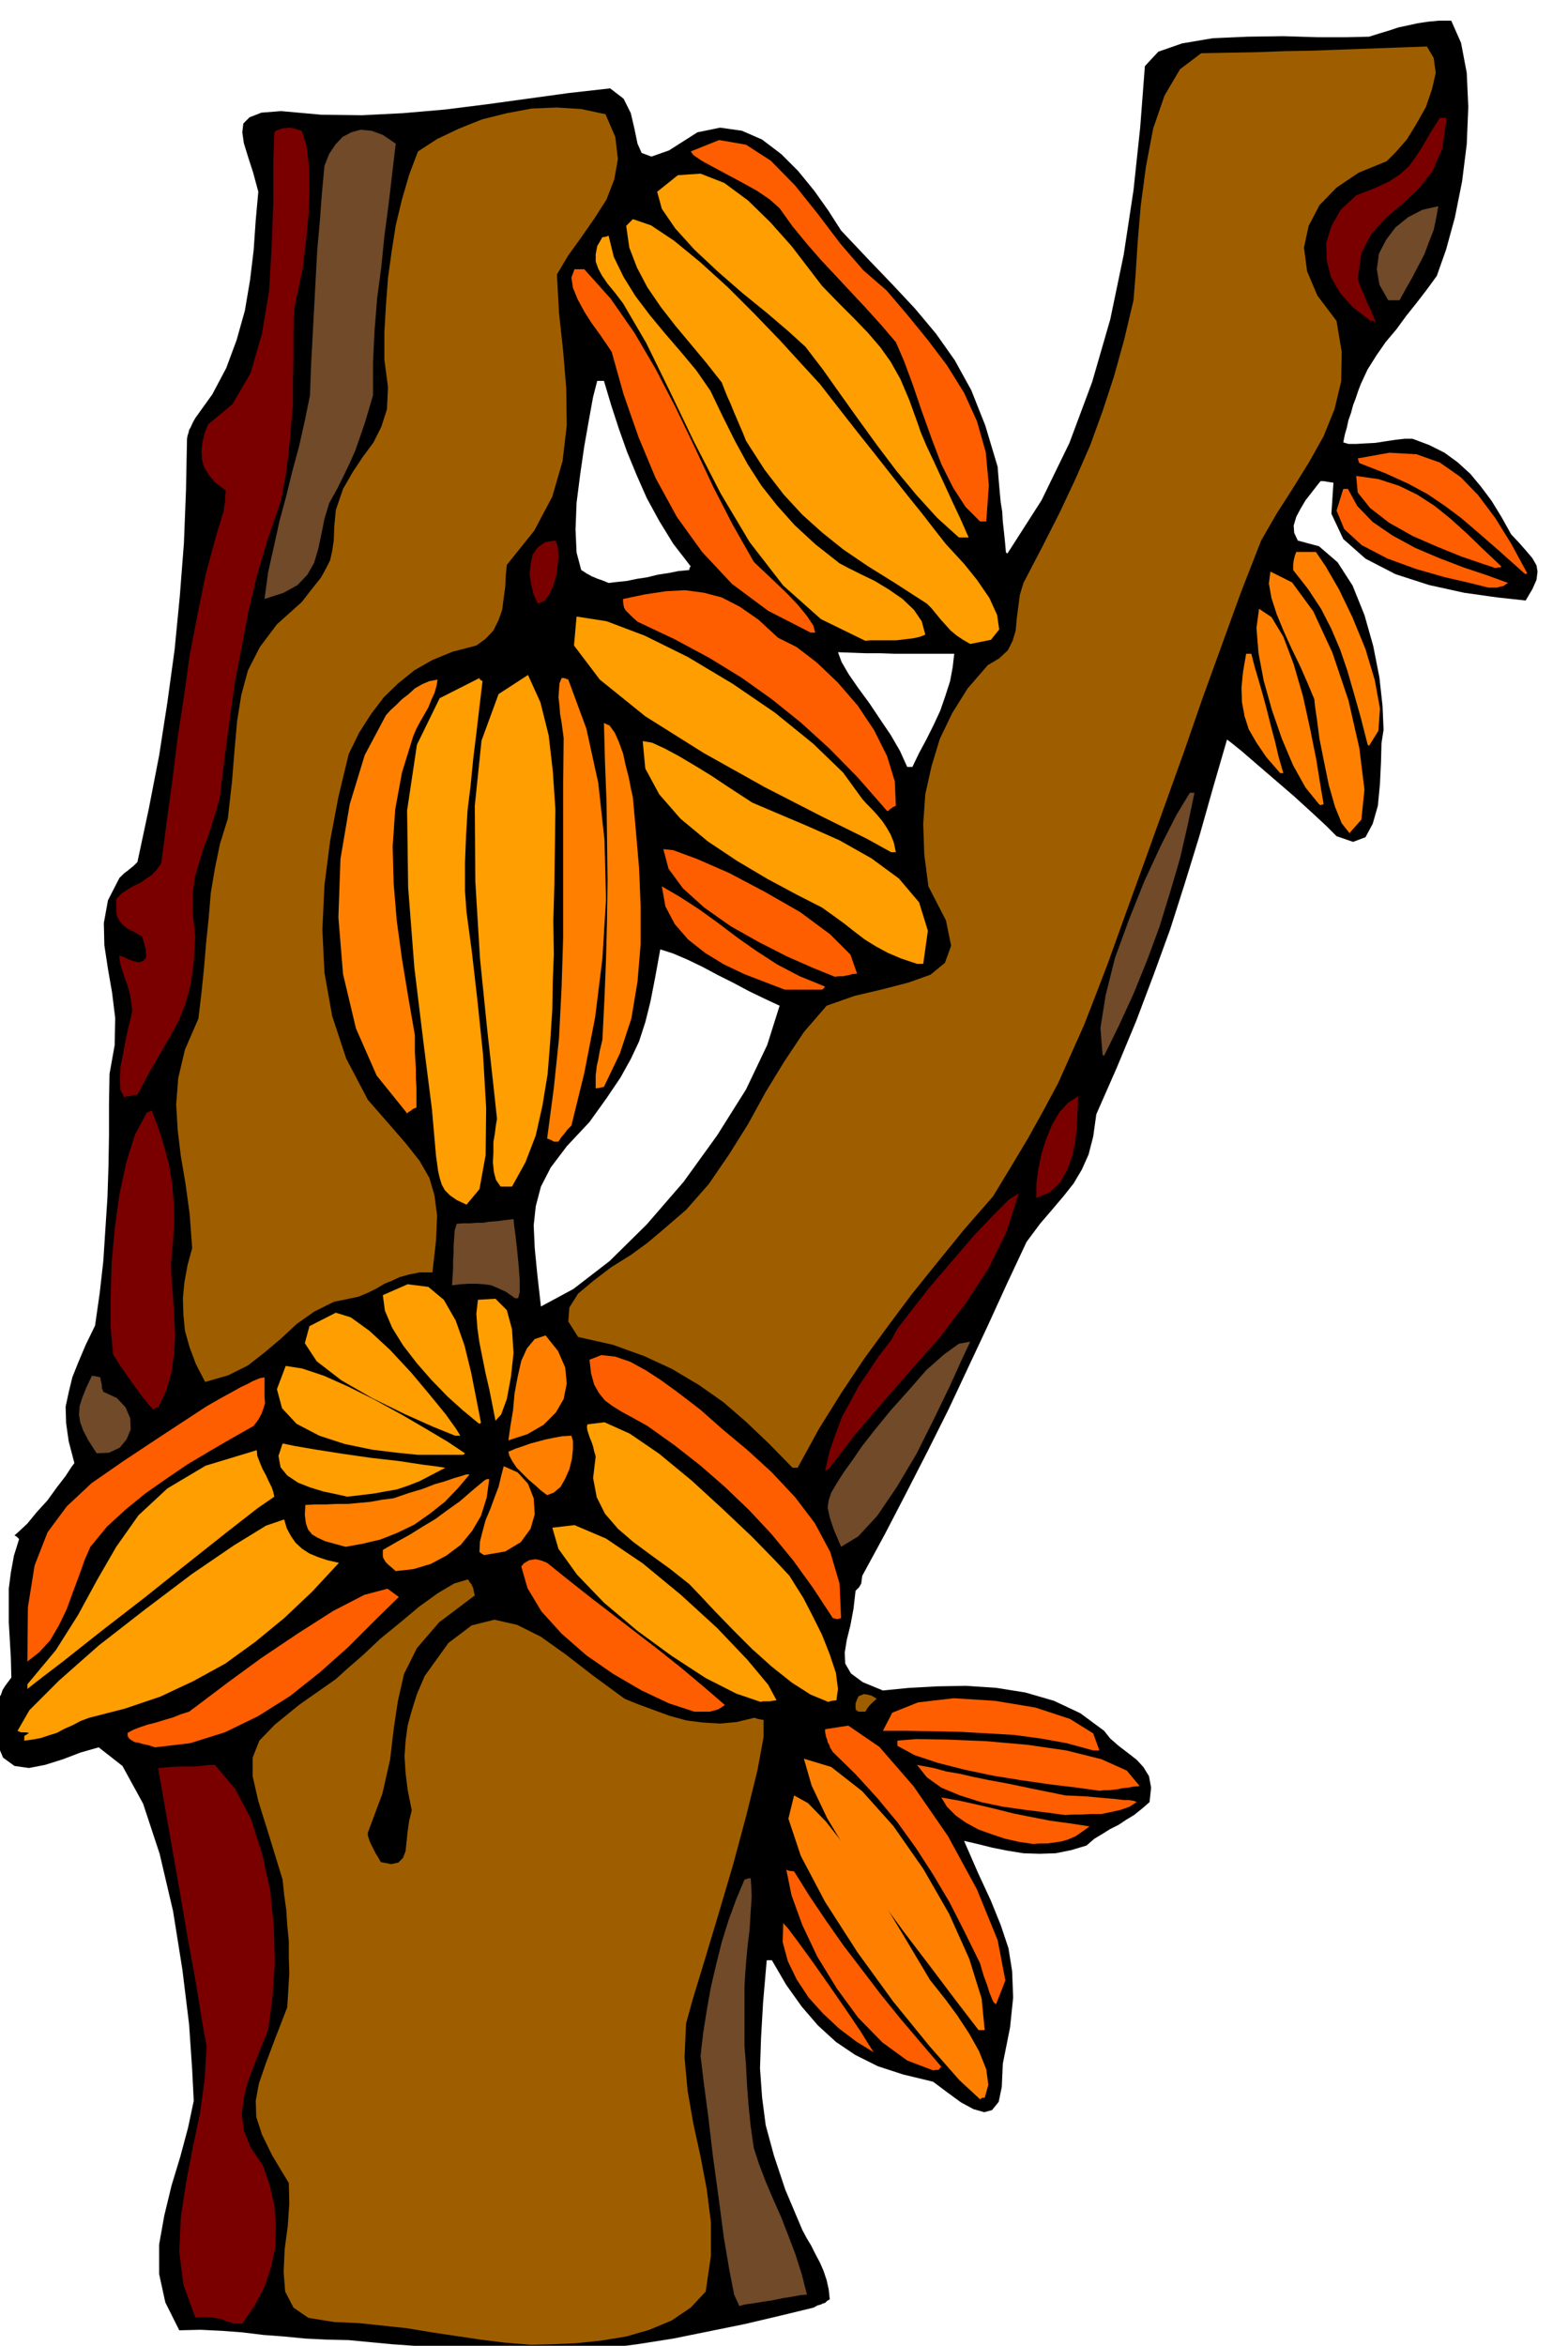 <svg xmlns="http://www.w3.org/2000/svg" fill-rule="evenodd" height="733.465" preserveAspectRatio="none" stroke-linecap="round" viewBox="0 0 3035 4539" width="490.455"><style>.pen1{stroke:none}.brush2{fill:#9e5e00}.brush3{fill:#7a0000}.brush4{fill:#704a29}.brush5{fill:#ff8000}.brush6{fill:#ff5e00}.brush7{fill:#ff9e00}</style><path class="pen1" d="m1028 4553-46-3-46-2-45-3-44-2-45-4-43-3-42-4-42-4-43-1-41-2-41-4-40-3-41-5-40-3-41-2-41 1-27-54-12-55v-57l10-56 14-58 17-56 15-56 11-52-3-60-6-88-13-106-18-113-26-111-32-97-40-73-46-36-35 10-34 13-35 11-31 6-28-4-22-16-14-33-5-53 3-10 4-9 3-9 5-8 3-9 5-8 6-8 6-8-1-38-2-35-2-34v-65l4-31 6-33 10-32-5-5-4-2 9-8 16-15 18-22 21-23 18-25 17-22 11-17 6-8-11-42-5-35-1-32 6-28 7-29 12-30 14-33 18-37 9-63 7-62 4-62 4-61 2-61 1-60v-60l1-58 10-56 1-52-6-49-8-46-7-46-1-43 8-44 22-43 9-9 8-6 6-5 4-3 5-5 3-3 22-103 20-103 16-103 14-102 10-103 8-103 4-102 2-100 1-6 2-6 1-5 3-5 4-9 5-9 33-46 27-51 20-54 16-57 10-59 7-58 4-58 5-55-10-37-10-31-8-26-3-21 2-17 12-12 23-9 38-3 78 7 79 1 79-4 81-7 80-10 80-11 80-11 80-9 26 20 14 28 7 30 6 29 8 18 19 7 34-12 55-35 44-9 42 6 39 17 37 28 33 33 31 38 27 38 25 39 51 54 48 50 44 47 41 49 36 51 32 58 27 68 24 80 2 25 2 23 2 21 3 19 1 18 2 18 2 19 2 22v1l3 2 66-103 54-111 44-118 35-121 26-125 19-125 13-122 9-118 26-28 46-16 59-10 68-3 69-1 66 2h57l43-1 19-6 20-6 18-6 19-4 18-4 20-3 21-2h24l19 43 11 58 3 66-3 72-9 72-14 70-17 62-18 51-19 26-20 26-20 25-19 26-21 25-18 26-17 27-13 28-5 13-5 15-5 13-4 15-5 14-3 14-4 14-3 15 10 3h15l17-1 20-1 19-3 20-3 18-2h15l32 12 30 15 26 19 24 22 20 24 21 28 19 31 19 34 16 17 14 16 11 13 8 14 2 12-2 16-8 18-13 22-55-6-64-9-68-15-65-21-58-30-43-38-23-49 4-60-7-1-6-1-6-1h-6l-8 10-10 13-11 14-10 17-8 15-5 17 1 14 7 15 41 11 36 31 29 45 23 57 17 60 12 61 6 55 2 46-4 26-1 37-2 42-4 42-10 35-14 26-24 9-32-11-20-20-28-26-34-31-36-31-36-31-29-25-21-17-8-6-27 93-26 92-28 91-29 91-32 88-34 90-37 89-40 91-6 43-9 35-13 29-16 27-19 24-22 26-24 28-26 35-38 81-37 81-38 81-38 81-40 80-41 80-42 81-44 81-1 7-1 8-4 7-7 7-4 35-6 32-7 28-4 25 1 21 11 19 23 17 39 16 50-5 55-3 56-1 59 4 56 9 55 16 51 24 46 34 12 15 16 14 17 13 18 14 13 14 11 18 4 22-3 28-15 13-15 12-15 9-15 10-16 8-16 10-15 9-15 13-30 9-30 6-31 1-31-1-31-5-30-6-28-7-26-6 27 62 25 54 19 47 15 45 7 44 2 51-6 58-14 70-2 45-6 29-13 16-15 4-21-6-24-13-26-19-28-21-58-14-49-16-44-22-37-25-35-32-31-36-30-42-28-48h-10l-7 81-4 69-2 59 4 56 7 54 16 59 22 66 33 78 8 15 9 15 8 16 9 17 7 16 6 18 4 18 2 19-5 3-4 4-4 1-4 2-7 2-7 4-66 16-68 16-69 14-69 14-70 11-69 9-69 5-67 3zm728-3069h10l13-27 14-26 14-28 13-28 10-29 9-28 5-27 3-26h-114l-29-1h-28l-27-1-27-1 7 19 14 24 18 26 22 30 20 30 21 31 18 31 14 31zm-578-356 17-2 19-2 19-4 20-3 20-5 20-3 20-4 21-2 1-5 2-2-34-44-27-44-24-44-19-43-19-46-16-45-15-46-14-47h-13l-8 31-8 44-9 51-8 55-7 55-2 52 2 44 9 34 5 3 6 4 4 2 5 3 5 2 7 3 9 3 12 5zm-131 1400 63-34 70-54 72-71 71-82 65-90 56-89 41-86 24-76-30-14-29-14-30-16-30-15-30-16-29-14-28-12-25-8-10 55-9 46-10 40-12 37-16 34-20 36-27 40-33 46-44 47-31 41-19 37-10 38-4 37 2 44 5 51 7 62z" style="fill:#000"/><path class="pen1 brush2" d="m1028 4537-50-4-48-6-47-7-47-7-48-8-47-5-47-5-47-2-50-8-29-20-16-31-3-38 2-44 6-45 3-44-1-39-32-53-20-41-11-34-1-31 6-33 13-38 18-48 24-62 2-33 2-33-1-32v-30l-3-31-2-30-4-29-3-29-27-88-20-64-11-48v-36l13-33 30-31 48-39 70-49 22-20 30-26 34-32 38-31 37-31 36-26 32-19 27-8 3 5 4 5 1 3 2 4 1 6 2 8-69 52-43 50-25 50-12 53-8 54-7 59-15 66-28 75v6l2 6 2 6 4 8 3 6 4 8 5 8 5 9 20 4 14-3 9-9 5-13 2-19 2-19 3-21 5-20-8-40-4-33-2-32 2-29 4-30 8-29 10-32 15-35 46-64 45-34 44-11 44 10 46 23 49 35 53 41 60 44 27 11 30 11 30 11 33 9 32 4 33 2 32-3 33-8h2l6 2 5 1 6 1v33l-12 65-21 85-26 97-29 98-27 90-22 72-13 47-3 66 6 65 11 63 14 64 12 63 8 64v65l-10 69-29 31-37 25-43 18-45 13-49 8-48 5-47 2-40 1z"/><path class="pen1 brush3" d="m378 4484-23-63-8-64 3-67 10-66 13-68 14-66 9-66 4-65-6-31-5-30-6-38-8-47-12-64-14-83-19-108-24-137 25-2 20-1h27l9-1 9-1 9-1h11l39 46 31 59 21 66 16 71 7 72 2 71-5 67-8 61-14 34-13 34-12 31-8 32-4 31 4 32 13 33 24 35 13 38 9 39 3 39-1 41-8 39-13 39-19 36-24 35h-17l-8-3-7-2-10-4-12-2-17-2-20 1z"/><path class="pen1 brush4" d="m1431 4462-10-22-9-46-11-65-10-76-11-80-9-77-9-68-6-50 5-44 7-44 8-45 10-43 11-44 13-42 15-41 16-38 6-2 6-1 1 13 1 23-2 29-2 34-4 33-3 32-2 28-1 20v112l3 39 2 38 3 40 4 39 6 42 10 31 13 34 14 33 16 36 14 36 14 37 12 38 10 39-13 1-16 3-19 3-19 4-20 3-18 3-15 2-11 3z"/><path class="pen1 brush5" d="m1897 4062-40-37-58-66-70-86-69-95-63-98-47-89-24-72 11-45 27 15 35 36 39 50 41 59 39 60 35 58 28 47 19 32 12 15 19 24 22 30 23 35 19 34 14 35 4 30-7 25h-5l-4 3z"/><path class="pen1 brush6" d="m1806 4006-50-19-48-35-47-48-41-56-38-62-29-61-21-58-10-49 6 2 9 1 30 48 33 49 33 47 36 47 35 46 38 47 39 46 41 48-3 3-2 3h-4l-7 1zm-115-35-34-21-33-25-31-29-28-31-23-35-17-35-10-37 1-37 9 10 21 28 29 40 33 47 31 45 27 40 18 29 7 11z"/><path class="pen1 brush5" d="m1894 3928-43-56-49-65-54-71-54-74-51-74-42-70-30-63-15-52 53 16 60 47 60 67 58 83 50 87 39 87 24 77 6 61h-12z"/><path class="pen1 brush6" d="m1928 3878-3-2-2-2-2-4-2-5-4-10-4-13-7-19-7-24-30-61-29-57-32-54-33-51-36-50-39-47-42-46-44-43-5-8-2-6-3-5-1-5-2-5-1-5-1-5v-5l45-7 60 41 66 76 67 97 56 103 40 98 15 78-18 46zm72-310-27-4-27-6-27-9-25-9-24-13-20-14-17-17-11-18 34 6 36 8 34 8 36 9 35 7 36 7 37 5 39 6-14 10-13 9-14 6-13 4-14 2-14 2h-14l-13 1zm62-56-37-5-40-5-43-6-43-9-41-13-36-15-28-20-19-24 32 6 26 7 24 4 26 6 29 6 38 7 48 10 64 13 42 2 32 3 23 2 17 2h9l7 1 4 1 4 2-14 9-17 6-18 4-19 4h-20l-19 1h-17l-14 1zm66-47-43-6-50-6-56-8-56-9-57-12-51-13-45-15-33-18v-10l37-3 60 1 74 3 80 7 76 11 68 17 49 22 25 30-12 1-11 2-10 1-9 2-9 1-9 1h-9l-9 1zm-12-78-51-14-50-9-52-7-52-3-53-3-51-1-51-1h-47l18-35 50-20 69-8 80 5 78 13 67 22 45 28 12 33h-12zm-1816-6-12-4-10-2-10-3-7-1-7-4-4-3-3-5v-6l11-6 13-5 15-5 16-4 16-5 17-5 15-6 16-5 28-21 49-37 63-46 70-47 69-44 60-31 45-12 22 16-48 47-50 50-55 49-58 46-62 39-64 31-67 21-68 8z"/><path class="pen1 brush7" d="M47 3368v-9l5-3 4-3-6-1h-8l-4-1-4-2 23-40 57-57 77-68 90-70 90-68 82-56 62-38 35-12 5 17 8 15 9 13 13 12 14 9 17 7 18 6 22 5-52 56-54 51-56 46-58 42-62 34-64 30-68 23-70 18-16 6-15 8-16 7-15 8-16 5-15 5-16 3-16 2z"/><path class="pen1 brush6" d="m1344 3312-49-16-53-25-55-32-52-36-48-42-39-43-27-45-12-42 5-6 5-3 5-3 6-1 6-1 6 1 7 2 10 4 41 33 43 34 43 33 44 34 43 33 44 35 43 36 43 37-7 5-7 4-8 2-7 2h-30z"/><path class="pen1 brush2" d="m1662 3312-5-3-1-3v-10l3-8 3-6 5-2 5-2 7 1 8 2 10 6-7 6-6 6-5 6-4 7h-13z"/><path class="pen1 brush7" d="m1472 3293-47-16-59-30-66-43-67-49-64-54-52-54-36-50-12-41 43-5 61 26 71 48 74 61 70 64 59 62 40 48 16 30-8 1-5 1h-13l-5 1zm131 0-34-14-36-23-39-31-38-34-37-37-34-35-29-31-22-23-38-30-36-26-35-26-29-25-25-29-16-32-7-37 5-42-3-10-2-9-3-9-3-7-3-9-2-6-1-7 1-5 33-4 49 22 57 39 63 52 60 55 56 53 44 45 29 31 10 16 17 27 17 33 19 38 15 38 12 36 4 31-3 22-9 1-7 2zM53 3268v-9l55-66 43-68 37-68 37-64 43-61 56-52 74-44 99-30 1 11 5 13 5 12 7 13 5 11 6 12 3 9 2 9-32 22-59 46-77 61-84 67-84 65-72 57-51 39-19 15z"/><path class="pen1 brush6" d="m53 3215 1-105 13-81 25-64 37-50 48-45 62-43 74-49 87-57 28-16 22-12 16-9 13-6 9-5 7-3 7-3 10-2v38l1 12-3 10-4 11-6 11-9 12-44 25-43 25-42 25-41 28-40 28-38 31-36 33-32 39-11 25-11 31-12 32-12 33-15 31-17 29-21 23-23 18zm1559-84-38-58-39-54-42-51-43-46-47-45-47-41-51-40-52-37-27-15-22-12-18-11-15-11-12-15-9-16-6-22-3-26 23-9 27 3 29 10 31 17 29 19 29 21 25 19 22 17 43 38 48 40 47 43 45 48 38 50 30 56 18 61 3 67-4 1-3 1-4-1-5-1z"/><path class="pen1 brush5" d="m766 3040-8-7-6-5-5-5-2-3-3-5-1-4v-12l26-15 27-15 24-15 25-15 23-17 24-17 23-20 24-20 5-3h5l-5 36-11 35-17 29-22 27-28 21-30 16-33 10-35 4zm171-31-5-3-4-3 1-20 5-20 6-22 9-21 8-22 8-21 5-21 5-19 27 12 20 22 11 28 2 31-8 28-19 26-30 18-41 7zm-268-16-22-6-18-5-15-7-10-6-8-10-4-12-2-16 1-19 19-1h21l21-1h22l21-2 22-2 22-4 23-3 29-10 27-8 23-9 21-6 17-6 14-4 9-3h7l-23 27-25 26-29 23-30 21-33 16-33 13-34 8-33 6z"/><path class="pen1 brush4" d="m1628 2993-14-33-8-24-4-19 2-14 5-15 10-17 14-22 20-28 15-22 25-32 31-38 35-39 34-39 34-30 29-21 22-4-16 34-24 53-30 62-34 68-38 64-38 56-37 40-33 20z"/><path class="pen1 brush7" d="m672 2896-22-5-24-5-26-8-23-9-21-14-13-16-4-22 8-24 24 5 41 7 51 8 56 8 53 6 46 7 31 4 13 2-27 14-23 12-23 9-21 7-23 4-22 4-25 3-26 3z"/><path class="pen1 brush5" d="m1059 2893-12-9-11-10-13-11-11-11-12-12-8-12-6-11-2-8 14-6 15-5 14-5 15-4 15-4 15-3 16-3 18-1 3 10v16l-2 19-5 20-8 18-9 16-13 11-13 5z"/><path class="pen1 brush3" d="m1597 2846 9-39 12-34 12-32 16-29 16-30 19-28 20-30 24-31 12-22 27-35 36-46 42-49 42-49 39-41 30-30 19-12-24 75-35 71-44 67-50 66-55 62-55 63-54 63-49 64-5 4-4 2z"/><path class="pen1 brush2" d="m1534 2840-45-46-44-42-45-39-47-33-52-31-54-25-61-22-67-15-19-30 2-27 17-27 30-25 34-26 37-23 33-24 25-21 50-43 44-50 39-57 37-59 34-62 36-59 38-57 44-51 54-19 55-13 50-13 42-15 28-23 12-33-10-49-34-66-8-62-2-59 4-57 12-54 16-53 24-50 30-48 39-45 22-13 17-16 9-18 6-20 2-23 3-23 3-23 7-23 37-71 34-67 30-64 28-64 24-66 22-67 20-72 18-76 4-49 4-62 6-72 10-75 14-74 22-64 30-51 41-31 53-1 54-1 54-2 55-1 54-2 55-2 55-2 57-2 13 22 4 29-7 31-12 35-18 32-19 31-21 24-18 18-54 22-43 29-33 34-21 40-9 42 6 46 20 47 37 49 10 60-1 57-13 54-21 52-28 50-31 50-32 50-30 52-39 100-37 102-37 102-36 104-37 103-37 103-37 102-37 103-23 60-23 59-25 56-25 56-29 54-30 54-33 55-34 56-55 63-52 64-50 62-47 63-46 63-44 66-43 69-41 75h-10z"/><path class="pen1 brush7" d="m809 2815-40-4-49-6-53-11-49-16-44-23-28-30-10-37 17-45 32 5 42 14 47 21 52 26 51 28 48 28 42 25 33 22-1 1-2 2h-88z"/><path class="pen1 brush4" d="m187 2812-16-25-10-19-6-17-2-14 1-16 5-16 8-20 11-23 7 1 9 2 1 6 2 8v6l3 8 26 12 17 18 9 21 1 22-8 19-13 16-21 10-24 1z"/><path class="pen1 brush5" d="m984 2787 4-28 5-30 3-33 6-32 7-31 11-24 15-18 21-7 24 30 14 32 3 31-6 30-15 26-24 24-31 18-37 12z"/><path class="pen1 brush7" d="m881 2778-42-17-56-25-63-31-59-34-48-37-23-35 9-33 51-26 29 9 36 26 40 37 41 44 36 43 31 38 20 28 8 13h-10zm44-25-29-24-30-27-31-32-28-32-27-35-21-34-14-33-4-30 48-21 40 5 30 25 23 40 17 48 13 53 10 51 9 46-3 2-3-2zm34-4-6-31-6-30-7-30-6-30-6-30-4-28-2-28 3-27 34-2 22 22 10 37 3 46-5 46-8 43-11 30-11 12z"/><path class="pen1 brush3" d="m297 2728-10-11-6-8-7-8-6-9-9-12-10-14-14-20-16-25-5-53v-59l2-65 6-66 9-66 13-61 17-55 23-43 5-2 5-2 13 35 11 35 9 34 6 36 3 35 1 37-2 39-4 43 1 33 3 35 2 36 2 36-2 36-5 36-10 35-16 34h-5l-4 4z"/><path class="pen1 brush2" d="m397 2674-18-35-12-32-9-32-3-31-1-32 3-31 6-33 9-33-5-67-8-58-9-53-6-50-3-50 4-51 13-55 26-60 6-50 5-49 4-48 5-48 4-48 8-48 10-48 15-48 8-71 5-62 5-56 8-50 13-48 23-45 33-44 48-43 21-27 16-20 10-18 8-16 4-18 3-20 1-27 3-32 14-41 19-33 20-30 20-27 15-30 11-34 2-43-7-53v-53l3-52 4-53 7-51 8-51 12-50 14-48 17-45 37-24 42-20 45-18 48-12 48-9 49-2 47 3 47 10 19 44 5 43-7 39-15 39-23 36-25 36-26 36-22 37 4 74 8 74 6 72 1 72-8 69-20 69-35 66-53 66-2 20-1 22-3 22-3 23-7 20-10 20-15 16-18 13-46 12-39 16-35 20-31 25-28 27-25 33-23 36-20 41-20 83-16 85-11 86-4 86 4 83 15 84 27 82 42 80 41 47 33 38 26 33 19 33 10 34 5 39-2 48-7 62h-25l-20 4-18 5-15 7-15 6-15 9-16 8-19 8-48 10-38 19-34 24-30 28-32 27-32 25-38 19-45 13z"/><path class="pen1 brush4" d="m997 2512-17-12-15-7-14-6-14-2-15-1h-15l-16 1-16 2 1-17 1-16v-15l1-14v-15l1-14 1-15 4-13 13-1h14l12-1h12l12-2 14-1 15-2 18-2 1 11 3 22 3 27 3 31 2 28v22l-3 12h-6z"/><path class="pen1 brush7" d="m903 2331-19-9-13-9-10-10-6-11-4-13-3-13-2-15-2-14-8-91-16-126-18-148-12-155-2-149 19-127 44-90 77-39 1 3 5 3-6 50-6 51-6 49-5 51-6 49-3 51-2 51v54l3 41 10 74 11 96 11 106 6 103-1 91-12 66-25 30z"/><path class="pen1 brush3" d="M2006 2318v-28l4-29 6-29 9-28 11-27 14-24 17-19 20-13-1 23-1 29-3 31-6 31-10 28-14 25-20 19-26 11z"/><path class="pen1 brush7" d="m969 2296-9-13-4-15-2-19 1-19v-20l3-18 2-16 2-11-7-65-12-108-14-138-9-149-1-146 13-126 33-90 57-37 24 53 16 64 8 69 5 74-1 74-1 73-2 69 1 64-2 51-1 57-4 61-5 63-10 61-13 58-20 52-26 47h-22z"/><path class="pen1 brush5" d="m1072 2209-5-3-8-3 13-98 10-96 5-98 3-96v-291l1-96-2-15-2-15-3-17-1-15-2-17 1-14 1-13 4-10h5l8 3 35 95 23 105 12 110 3 115-7 115-14 113-21 108-25 102-8 8-6 8-6 7-5 8h-9zm-285-56-58-72-40-91-25-105-9-110 4-113 18-106 29-95 41-77 9-10 11-10 11-11 13-10 12-11 14-8 14-6 16-3-2 12-4 14-6 13-6 15-8 14-8 14-7 13-6 14-22 71-13 71-5 72 2 72 6 72 10 73 12 73 13 75v32l1 17 1 18v17l1 18v38l-7 3-5 4-4 2-1 2h-2v-1z"/><path class="pen1 brush3" d="m241 2124-8-15-1-20 1-24 5-25 5-27 5-23 5-20 3-14-2-16-2-14-4-15-4-12-5-14-4-12-3-12-1-12 7 2 10 5 11 4 11 2 8-3 5-7-1-16-7-24-16-9-12-6-9-7-6-7-5-9-2-9v-25l10-11 12-8 12-7 13-6 11-8 11-7 9-10 9-12 11-83 11-81 10-81 12-78 11-79 15-78 16-79 21-78 4-13 4-12 3-11 3-9 1-10 2-10v-10l1-10-19-14-13-15-10-16-4-15-1-17 2-17 4-17 7-17 47-39 35-60 22-76 14-84 5-89 3-84v-75l2-58 5-4 6-2 6-2h6l6-1 7 1 7 2 10 3 9 28 5 40 1 46-2 51-5 51-6 50-9 43-8 37-1 46v46l-1 46v46l-4 45-4 46-6 46-9 48-26 76-21 71-16 68-13 68-13 67-10 71-10 75-10 82-11 37-10 32-11 28-8 28-8 27-4 32v36l5 46-3 50-6 43-10 37-13 33-17 31-19 33-21 36-23 43-8 1-6 2h-7l-4 3z"/><path class="pen1 brush5" d="M1153 2106v-26l1-7 1-10 3-13 3-17 5-21 4-80 3-77 2-77 1-75-1-76-1-76-3-76-2-76 11 5 10 14 8 18 8 22 5 23 6 23 4 21 4 18 6 67 6 70 3 73v74l-6 72-12 72-22 67-31 65-9 2-7 1z"/><path class="pen1 brush4" d="m2134 2040-4-51 10-63 18-72 27-74 30-75 32-69 30-59 26-43h9l-13 62-15 65-19 65-21 68-24 65-26 64-28 61-29 59-3-2v-1z"/><path class="pen1 brush6" d="m1519 1915-39-15-39-15-40-19-36-22-33-26-26-30-18-34-7-39 36 21 37 24 36 26 37 28 37 26 40 26 44 23 49 20-3 4-3 2h-72zm97-25-42-17-50-22-55-28-55-31-51-36-41-37-28-38-10-38 19 2 46 17 62 27 70 37 68 39 58 43 39 39 13 37-10 1-7 2-6 1-4 1h-8l-8 1z"/><path class="pen1 brush7" d="m1775 1865-30-10-26-11-24-13-21-13-21-16-19-15-22-16-21-15-49-25-56-30-59-35-57-38-53-44-41-47-27-50-5-53 18 3 24 11 28 15 32 19 31 19 30 20 26 17 23 15 47 20 59 25 63 28 62 35 53 39 39 46 17 55-9 64h-12zm-50-216-47-26-87-43-111-57-118-66-113-71-88-71-50-66 5-56 58 9 74 28 83 41 87 52 82 56 74 60 58 56 37 51 9 10 10 10 10 11 10 12 8 12 8 14 6 15 4 19h-9z"/><path class="pen1 brush5" d="m2612 1612-15-19-13-32-12-42-9-44-9-45-5-38-4-28-1-11-13-31-14-32-17-35-15-33-14-34-10-31-5-28 3-23 42 21 41 56 37 80 31 92 21 92 10 81-6 58-23 26z"/><path class="pen1 brush6" d="m1716 1568-56-64-55-56-55-50-56-45-59-42-62-38-67-36-72-34-9-8-6-6-5-5-3-3-3-5-1-5-1-6v-6l43-9 40-6 37-2 37 5 34 9 35 18 36 25 38 35 36 18 39 30 40 38 39 45 32 48 25 50 15 49 2 47-6 3-4 3-3 2-1 2h-3l-1-1z"/><path class="pen1 brush5" d="m2553 1556-26-32-24-43-22-52-19-55-16-57-10-53-4-49 5-37 24 16 23 38 20 53 18 62 14 64 12 60 8 50 6 35-6 2-3-2zm-75-60-27-31-19-28-15-26-8-25-5-27-1-28 3-31 6-35h10l7 27 8 27 8 28 8 30 7 28 8 30 7 30 9 31h-6zm169-56-13-51-13-46-13-45-14-41-17-40-20-39-25-38-29-37v-10l1-8 2-9 3-8h38l19 28 26 45 26 54 25 61 18 60 10 55-3 43-18 29-3-2v-1z"/><path class="pen1 brush7" d="m1878 1246-14-8-12-8-12-10-9-10-10-11-9-11-9-11-9-9-62-40-53-33-47-32-40-32-39-35-36-39-37-48-36-56-6-15-6-14-6-14-6-14-6-15-6-13-6-15-5-13-30-38-30-36-30-36-28-36-26-38-20-38-15-39-6-42 8-8 5-5 35 12 45 30 50 41 54 49 52 52 50 52 42 46 34 37 35 45 36 46 35 44 33 42 30 38 29 36 24 31 22 28 12 13 23 25 25 31 24 35 15 33 4 28-16 20-40 8z"/><path class="pen1 brush7" d="m1675 1240-86-42-73-65-65-84-56-94-52-101-47-98-45-92-45-77-16-21-14-17-11-16-7-13-5-14v-14l3-16 10-17 7-1 5-2 10 41 19 39 23 37 28 37 29 35 31 36 30 36 27 39 24 50 24 48 24 44 27 42 30 38 34 38 40 37 47 37 17 9 24 12 27 13 28 17 26 18 22 21 15 22 7 26-10 4-13 3-17 2-17 2h-50l-9 1z"/><path class="pen1 brush6" d="m1569 1224-82-42-70-52-58-62-49-68-41-75-33-79-29-83-23-82-10-15-13-19-16-22-14-22-13-24-9-22-3-20 6-16h19l51 57 46 66 41 70 39 75 36 75 36 77 38 74 41 72 6 6 15 14 20 19 23 22 21 22 18 22 12 18 4 14h-9z"/><path class="pen1 brush3" d="m1041 1168-8-17-5-20-3-20 2-19 4-19 10-14 14-10 20-3 4 9 2 16-1 19-3 23-6 20-8 18-10 12-12 5z"/><path class="pen1 brush4" d="m512 1159 7-52 11-49 11-50 13-48 12-49 13-48 11-49 10-49 2-57 3-56 3-56 3-56 3-56 5-55 4-54 5-54 9-23 12-18 14-15 17-9 18-5 21 2 22 8 25 17-7 59-7 60-8 60-6 60-8 60-5 62-3 62v64l-8 27-8 27-9 26-9 26-11 25-12 25-13 26-15 27-9 30-6 30-6 28-8 27-13 23-19 20-27 15-37 12z"/><path class="pen1 brush6" d="m2881 1137-36-9-48-11-56-16-55-20-50-26-34-31-15-36 13-42h9l18 33 30 31 38 26 44 24 47 20 47 18 45 15 41 15-5 3-4 3-6 1-6 2h-17zm69-28-47-42-39-34-35-30-32-24-34-23-37-20-44-20-51-20-2-6-1-3 61-11 53 3 45 16 40 28 34 35 33 44 31 50 31 57-3 2-3-2z"/><path class="pen1 brush6" d="m2894 1099-27-9-38-13-47-19-48-21-46-26-36-28-24-30-3-32 43 6 40 13 35 17 34 22 31 25 32 29 31 30 35 33-1 1-1 1h-4l-6 1z"/><path class="pen1 brush7" d="m1856 1040-42-38-40-44-39-47-37-49-37-51-35-49-34-48-33-43-33-30-41-35-48-39-47-41-46-43-37-41-26-38-9-33 40-32 44-3 46 18 46 34 43 42 41 46 33 43 26 34 33 34 30 30 26 27 24 28 20 28 19 34 17 40 18 50 4 12 11 26 16 34 18 39 17 37 16 34 10 23 5 11h-19z"/><path class="pen1 brush6" d="m1897 1009-28-28-24-37-23-46-19-50-19-53-17-50-17-46-16-37-30-35-29-32-29-31-28-30-29-31-27-31-28-34-25-35-19-17-25-17-29-16-28-15-28-15-22-12-16-11-5-7 55-22 52 9 48 31 47 48 44 55 44 58 44 51 45 39 40 47 40 49 37 49 33 53 25 55 17 60 6 64-5 70h-12z"/><path class="pen1 brush3" d="m2653 621-34-26-25-28-18-31-8-32-1-34 10-32 18-32 30-28 36-14 28-13 21-14 17-15 13-18 13-20 15-26 19-30h13l-8 58-19 45-28 35-31 29-32 27-28 31-19 37-7 50 7 19 7 16 5 12 6 12 3 8 3 7 2 5 1 5-5-3h-4z"/><path class="pen1 brush4" d="m2687 581-17-30-5-30 4-30 14-27 18-24 25-20 27-14 31-7-4 22-5 24-9 23-9 24-12 23-12 23-12 21-12 22h-22z"/></svg>
